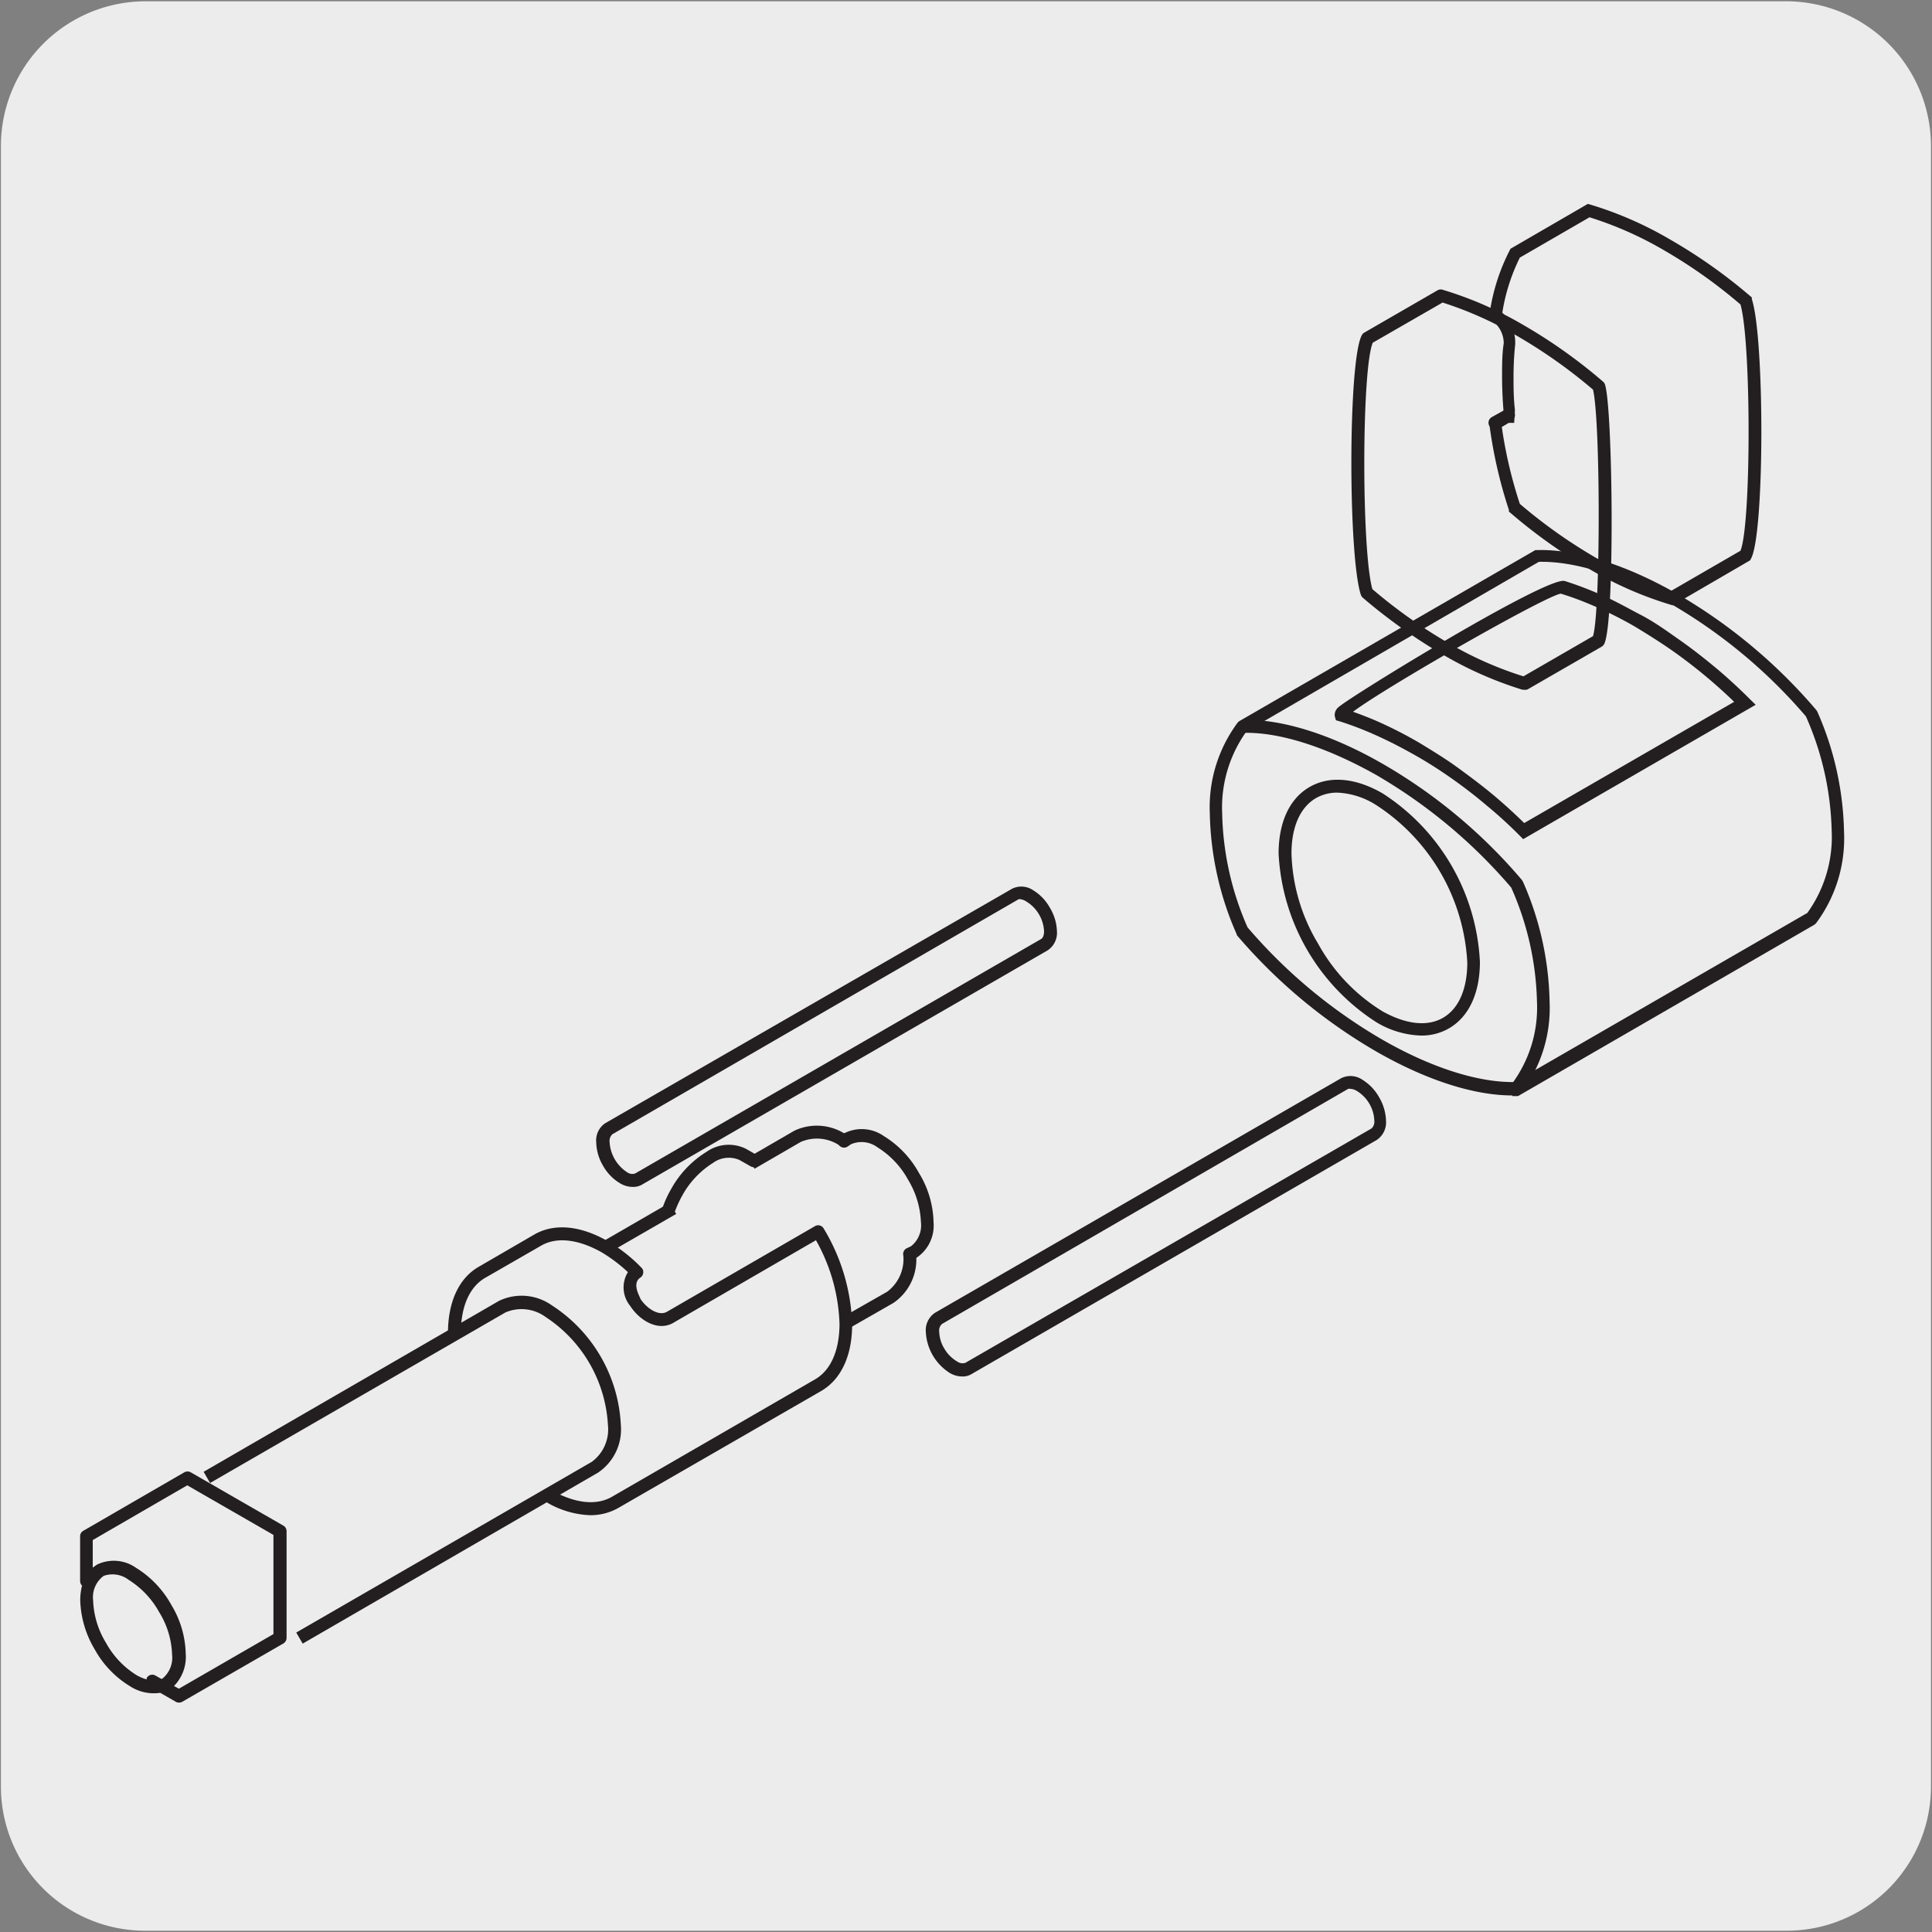 <svg xmlns="http://www.w3.org/2000/svg" xmlns:xlink="http://www.w3.org/1999/xlink" viewBox="0 0 150 150"><rect x="0" y="0" width="150" height="150" fill="#808080" stroke="none"/><defs><style>.cls-1{fill:none;}.cls-2{fill:#edecec;}.cls-3{clip-path:url(#clip-path);}.cls-4{clip-path:url(#clip-path-2);}.cls-5{fill:#231f20;}.cls-6{clip-path:url(#clip-path-3);}.cls-7{clip-path:url(#clip-path-4);}.cls-8{clip-path:url(#clip-path-5);}</style><clipPath id="clip-path"><rect class="cls-1" x="-696.23" y="-179.37" width="195.31" height="167.61"/></clipPath><clipPath id="clip-path-2"><rect class="cls-1" x="-1308.61" y="-426.58" width="1939.57" height="2456.78"/></clipPath><clipPath id="clip-path-3"><rect class="cls-1" x="-141.21" y="1027.36" width="92.92" height="135.27"/></clipPath><clipPath id="clip-path-4"><rect class="cls-1" x="1702.46" y="1180.07" width="140.62" height="168.96"/></clipPath><clipPath id="clip-path-5"><rect class="cls-1" x="164.19" y="1005.66" width="175.62" height="191.37"/></clipPath></defs><title>11187-02</title><g id="Capa_2" data-name="Capa 2"><path class="cls-2" d="M11.32.1H138.64a11.25,11.25,0,0,1,11.28,11.21v127.4a11.19,11.19,0,0,1-11.2,11.19H11.27A11.19,11.19,0,0,1,.07,138.71h0V11.34A11.24,11.24,0,0,1,11.32.1Z"/></g><g id="Capa_3" data-name="Capa 3"><path class="cls-1" d="M140.68,55.4A40.86,40.86,0,0,0,130,46.51c-4.1-2.36-7.83-3.44-10.66-3.35L96.45,56.4a10.47,10.47,0,0,0-2.06,6.77,23.7,23.7,0,0,0,2,9.14,41.14,41.14,0,0,0,10.63,8.88c4.11,2.35,7.83,3.44,10.66,3.35l22.93-13.23a10.46,10.46,0,0,0,2.06-6.78,23.55,23.55,0,0,0-2-9.13"/><path class="cls-5" d="M117.41,85.05c-3,0-6.73-1.21-10.59-3.43a41.63,41.63,0,0,1-10.78-9L96,72.5a24.27,24.27,0,0,1-2.07-9.33,11,11,0,0,1,2.18-7.09L96.2,56l23-13.29h.12c3-.1,6.92,1.11,10.93,3.42a41.59,41.59,0,0,1,10.77,9l.08.13a24.19,24.19,0,0,1,2.07,9.33,11,11,0,0,1-2.18,7.1l-.13.11-23,13.3h-.45ZM96.86,72a40.51,40.51,0,0,0,10.45,8.71c3.79,2.18,7.44,3.34,10.27,3.3l22.74-13.13a10.08,10.08,0,0,0,1.89-6.4,23.12,23.12,0,0,0-2-8.86,40.62,40.62,0,0,0-10.46-8.72c-3.79-2.18-7.41-3.34-10.27-3.28L96.78,56.78a10.15,10.15,0,0,0-1.89,6.39A23,23,0,0,0,96.86,72Z"/><path class="cls-1" d="M81.09,70.73A3.24,3.24,0,0,0,80,69.54a1.13,1.13,0,0,0-1.13-.11L47.3,87.63a1.14,1.14,0,0,0-.47,1,3.52,3.52,0,0,0,1.59,2.77,1.15,1.15,0,0,0,1.13.11L81.09,73.34a1.15,1.15,0,0,0,.47-1,3.24,3.24,0,0,0-.47-1.57"/><path class="cls-5" d="M49.14,92.15a1.89,1.89,0,0,1-1-.28,3.69,3.69,0,0,1-1.33-1.38,3.74,3.74,0,0,1-.52-1.82A1.6,1.6,0,0,1,47,87.2L78.58,69a1.62,1.62,0,0,1,1.62.11,3.66,3.66,0,0,1,1.32,1.38h0a3.73,3.73,0,0,1,.54,1.82,1.62,1.62,0,0,1-.73,1.48L49.8,92A1.35,1.35,0,0,1,49.14,92.15ZM79.25,69.82a.31.31,0,0,0-.17,0L47.55,88.06a.7.7,0,0,0-.22.61A3,3,0,0,0,48.67,91a.7.7,0,0,0,.64.11L80.84,72.9c.1-.06.22-.24.22-.6a2.85,2.85,0,0,0-.4-1.32,2.82,2.82,0,0,0-1-1A1,1,0,0,0,79.25,69.82Z"/><path class="cls-1" d="M106.69,85.45a3.19,3.19,0,0,0-1.14-1.19,1.13,1.13,0,0,0-1.13-.11l-31.53,18.2a1.14,1.14,0,0,0-.47,1,3.33,3.33,0,0,0,.46,1.57,3.3,3.3,0,0,0,1.14,1.2,1.13,1.13,0,0,0,1.13.11l31.54-18.21a1.14,1.14,0,0,0,.46-1,3.33,3.33,0,0,0-.46-1.57"/><path class="cls-5" d="M23.5,127.61l-.5-.86L45.94,113.5a3.12,3.12,0,0,0,1.26-2.86,10.74,10.74,0,0,0-4.84-8.39,3.16,3.16,0,0,0-3.12-.35L16.31,115.14l-.5-.87L38.74,101a4.06,4.06,0,0,1,4.11.35,11.72,11.72,0,0,1,5.35,9.25,4.05,4.05,0,0,1-1.76,3.73Zm51.23-20.74a1.91,1.91,0,0,1-1-.28,4,4,0,0,1-1.85-3.2,1.62,1.62,0,0,1,.72-1.47l31.53-18.21a1.63,1.63,0,0,1,1.63.11,3.74,3.74,0,0,1,1.32,1.38h0a3.82,3.82,0,0,1,.53,1.82,1.64,1.64,0,0,1-.71,1.48L75.4,106.7A1.29,1.29,0,0,1,74.73,106.87Zm30.1-22.33a.29.29,0,0,0-.16,0L73.14,102.79a.68.68,0,0,0-.22.6,2.68,2.68,0,0,0,.4,1.32,2.77,2.77,0,0,0,1,1,.7.7,0,0,0,.63.1l31.54-18.2a.73.73,0,0,0,.21-.61,2.8,2.8,0,0,0-.39-1.32h0a2.84,2.84,0,0,0-1-1A1,1,0,0,0,104.83,84.54Z"/><path class="cls-5" d="M13.89,132.19a.45.45,0,0,1-.25-.07l-1.2-.69a3.4,3.4,0,0,1-2.36-.52,7.69,7.69,0,0,1-2.73-2.86,7.84,7.84,0,0,1-1.12-3.8,4.51,4.51,0,0,1,.14-1.14.51.51,0,0,1-.15-.36v-3.47a.48.48,0,0,1,.25-.43l7.84-4.54a.52.52,0,0,1,.5,0L22,118.45a.5.5,0,0,1,.25.43l0,8.28a.52.52,0,0,1-.25.44l-7.84,4.52A.55.55,0,0,1,13.89,132.19Zm-.38-1.29.38.21,7.34-4.24,0-7.7-6.69-3.85-7.34,4.25v2.14l.32-.23h0a3,3,0,0,1,3.05.25,7.81,7.81,0,0,1,2.73,2.87,7.63,7.63,0,0,1,1.12,3.8A3.23,3.23,0,0,1,13.51,130.9Zm-5.46-8.55a2.06,2.06,0,0,0-.82,1.9,6.77,6.77,0,0,0,1,3.3,6.8,6.8,0,0,0,2.36,2.5,3.36,3.36,0,0,0,.8.34.37.37,0,0,1,0-.11.49.49,0,0,1,.68-.19l.44.25.08,0,0,0a2.09,2.09,0,0,0,.77-1.88,6.64,6.64,0,0,0-1-3.29,6.86,6.86,0,0,0-2.37-2.51A2.07,2.07,0,0,0,8.05,122.35Zm37.79-4.71a7.12,7.12,0,0,1-3.51-1.07.5.5,0,0,1,.5-.86c1.79,1,3.45,1.21,4.68.5l15.76-9.11c1.22-.7,1.9-2.22,1.91-4.3a14.09,14.09,0,0,0-1.83-6.51l-11,6.37c-1.19.76-2.66-.09-3.43-1.28a2.26,2.26,0,0,1-.17-2.61,11.7,11.7,0,0,0-2.07-1.56c-1.8-1-3.46-1.2-4.68-.49L37.69,99.2c-1.23.7-1.91,2.23-1.91,4.31a.5.5,0,0,1-.5.49h0a.5.5,0,0,1-.5-.5c0-2.44.86-4.28,2.41-5.16l4.29-2.49c1.54-.89,3.56-.71,5.68.5a12.25,12.25,0,0,1,2.64,2.07.46.46,0,0,1,.14.4.49.49,0,0,1-.22.37c-.71.47,0,1.53,0,1.65.51.77,1.44,1.37,2.07,1l11.48-6.64a.49.49,0,0,1,.68.18,15.27,15.27,0,0,1,2.21,7.45c0,2.45-.87,4.28-2.41,5.17L48,117.08A4.36,4.36,0,0,1,45.84,117.64ZM70.62,97.86a.48.48,0,0,1-.45-.29.49.49,0,0,1,.24-.66l.32-.15a2.07,2.07,0,0,0,.77-1.88,6.85,6.85,0,0,0-1-3.29,6.78,6.78,0,0,0-2.37-2.51,2.07,2.07,0,0,0-2.06-.24l-.25.17a.49.49,0,0,1-.69-.12.5.5,0,0,1,.12-.7l.29-.2a3,3,0,0,1,3.09.22,7.75,7.75,0,0,1,2.73,2.88,7.58,7.58,0,0,1,1.12,3.8,3,3,0,0,1-1.32,2.76l-.35.17A.52.52,0,0,1,70.62,97.86ZM51.91,94.4a.45.45,0,0,1-.16,0,.5.5,0,0,1-.31-.63,8.48,8.48,0,0,1,.67-1.46,7.86,7.86,0,0,1,2.74-2.88,3,3,0,0,1,3.06-.24l.88.5a.5.5,0,0,1,.19.68.52.52,0,0,1-.69.19l-.88-.5a2.08,2.08,0,0,0-2.07.24A6.89,6.89,0,0,0,53,92.77a9.05,9.05,0,0,0-.6,1.29A.49.49,0,0,1,51.91,94.4Z"/><path class="cls-5" d="M65.87,103.16l-.5-.87,3.51-2a3.17,3.17,0,0,0,1.25-2.87h1a4.09,4.09,0,0,1-1.75,3.73ZM47.21,97.3l-.5-.86L52,93.38l.5.87Zm11.37-6.56-.5-.87,3.59-2.08a4.08,4.08,0,0,1,4.11.36l-.49.86a3.16,3.16,0,0,0-3.12-.35Zm59.52-5.88-.77-.64a9.91,9.91,0,0,0,2-6.45,23,23,0,0,0-2-8.86,40.59,40.59,0,0,0-10.46-8.73C103,58,99.32,56.81,96.46,56.9l0-1c3-.11,6.91,1.11,10.92,3.42a41.08,41.08,0,0,1,10.78,9l.08.13a24.11,24.11,0,0,1,2.07,9.32A10.9,10.9,0,0,1,118.1,84.86Zm-7.77-4.46a7.1,7.1,0,0,1-3.51-1.06,16.55,16.55,0,0,1-7.55-13.07c0-2.45.86-4.28,2.41-5.17s3.56-.72,5.67.5a16.51,16.51,0,0,1,7.55,13.08c0,2.43-.86,4.27-2.4,5.16A4.23,4.23,0,0,1,110.33,80.4Zm-6.48-18.86a3.31,3.31,0,0,0-1.67.42c-1.23.71-1.91,2.24-1.91,4.31a14.33,14.33,0,0,0,2.07,7,14.13,14.13,0,0,0,5,5.25c1.79,1,3.45,1.21,4.68.51s1.9-2.24,1.9-4.3h0a15.54,15.54,0,0,0-7.05-12.21A6.1,6.1,0,0,0,103.85,61.54Z"/><path class="cls-1" d="M135.58,23.35A40.46,40.46,0,0,0,129.47,19a28.28,28.28,0,0,0-6.11-2.68l-5.74,3.3a15.31,15.31,0,0,0-1.52,4.85,2.74,2.74,0,0,1,1.07,2.19c-.08.81-.13,1.66-.13,2.53s0,1.77.11,2.67l0,.39h-.07l-1,.57a34.32,34.32,0,0,0,1.5,6.58,39.06,39.06,0,0,0,6.11,4.35,27.86,27.86,0,0,0,6.11,2.68l5.73-3.31c1-1.76,1-16.91,0-19.77M133,52.24c-.9-.74-1.84-1.48-2.81-2.16s-2-1.32-3-1.91-2-1.1-3-1.54a28.28,28.28,0,0,0-2.81-1.06c-.89-.28-18.09,9.65-17.19,9.93A24.18,24.18,0,0,1,107,56.57c1,.43,2,.94,3,1.52s2,1.24,3,1.92,1.91,1.41,2.8,2.16,1.76,1.54,2.57,2.35l17.2-9.93c-.81-.8-1.66-1.59-2.56-2.35"/><path class="cls-5" d="M118.26,65.15l-.27-.27a33.77,33.77,0,0,0-2.54-2.32c-.87-.74-1.8-1.46-2.77-2.14s-1.94-1.3-3-1.89-2-1.07-3-1.51A25.17,25.17,0,0,0,104,56l-.28-.08-.09-.32a.78.78,0,0,1,.31-.71c.88-.8,16.19-10.2,17.55-9.78a26.57,26.57,0,0,1,2.86,1.09c1,.42,2,1,3.06,1.55s2,1.24,3,1.94,1.87,1.39,2.84,2.19h0c.88.74,1.75,1.54,2.59,2.38l.47.46Zm-13.21-9.89c.7.25,1.42.53,2.13.85a33.53,33.53,0,0,1,3,1.55c1,.61,2.07,1.26,3,1.94s1.94,1.43,2.84,2.19,1.55,1.36,2.32,2.11l16.3-9.41c-.67-.65-1.37-1.28-2.06-1.86-.94-.79-1.88-1.51-2.78-2.14s-2-1.32-2.95-1.89a32,32,0,0,0-3-1.51c-.94-.41-1.84-.75-2.68-1C119.84,46.35,107.71,53.27,105.05,55.26ZM129.87,47l-.2-.06a28.51,28.51,0,0,1-6.22-2.73,40.69,40.69,0,0,1-6.19-4.4l-.11-.09,0-.13a36.2,36.2,0,0,1-1.52-6.68l0-.32,1.1-.64v-.08c-.07-.86-.11-1.77-.11-2.64s0-1.76.13-2.58a2.18,2.18,0,0,0-.87-1.73l-.24-.18,0-.3a15.46,15.46,0,0,1,1.57-5l.07-.13,6-3.48.21.06a28.38,28.38,0,0,1,6.22,2.73A40.74,40.74,0,0,1,135.9,23l.11.09,0,.13c1,3,1,18.3-.07,20.17l-.07.12ZM118,39.12a40,40,0,0,0,5.93,4.2,28.43,28.43,0,0,0,5.79,2.57l5.41-3.13c.84-2.09.84-16.17,0-19.12a39.19,39.19,0,0,0-5.92-4.2,27.9,27.9,0,0,0-5.8-2.57L118,20a14.75,14.75,0,0,0-1.36,4.28,3.18,3.18,0,0,1,1,2.44,24.61,24.61,0,0,0-.13,2.48c0,.84,0,1.73.11,2.63l-.06,1-.42,0-.54.32A34.75,34.75,0,0,0,118,39.12Z"/><path class="cls-5" d="M116.09,33.32a.5.5,0,0,1-.26-.94l1-.56a.5.5,0,1,1,.5.86l-1,.57A.47.47,0,0,1,116.09,33.32Z"/><path class="cls-1" d="M124.12,30A41.54,41.54,0,0,0,118,25.62,28.49,28.49,0,0,0,111.89,23l-5.73,3.3c-1,1.77-1,16.91,0,19.78a40.66,40.66,0,0,0,6.11,4.34,28.78,28.78,0,0,0,6.11,2.68l5.74-3.31c.69-1.27.72-17.71,0-19.77"/><path class="cls-5" d="M118.34,53.55l-.14,0A29.09,29.09,0,0,1,112,50.81a42.33,42.33,0,0,1-6.19-4.4.54.54,0,0,1-.15-.22c-1-3-1-18.3.08-20.18a.5.5,0,0,1,.19-.19l5.73-3.31a.53.53,0,0,1,.39,0,28.67,28.67,0,0,1,6.22,2.72,40.51,40.51,0,0,1,6.19,4.4.54.54,0,0,1,.15.22c.61,1.83.79,18.58-.07,20.17a.58.58,0,0,1-.19.19l-5.74,3.31A.43.43,0,0,1,118.34,53.55Zm-11.79-7.81a40,40,0,0,0,5.93,4.2,28,28,0,0,0,5.8,2.57l5.4-3.12c.59-1.87.59-16.77,0-19.14a39.83,39.83,0,0,0-5.93-4.19A28.23,28.23,0,0,0,112,23.49l-5.42,3.12C105.71,28.7,105.71,42.78,106.55,45.74Z"/></g></svg>